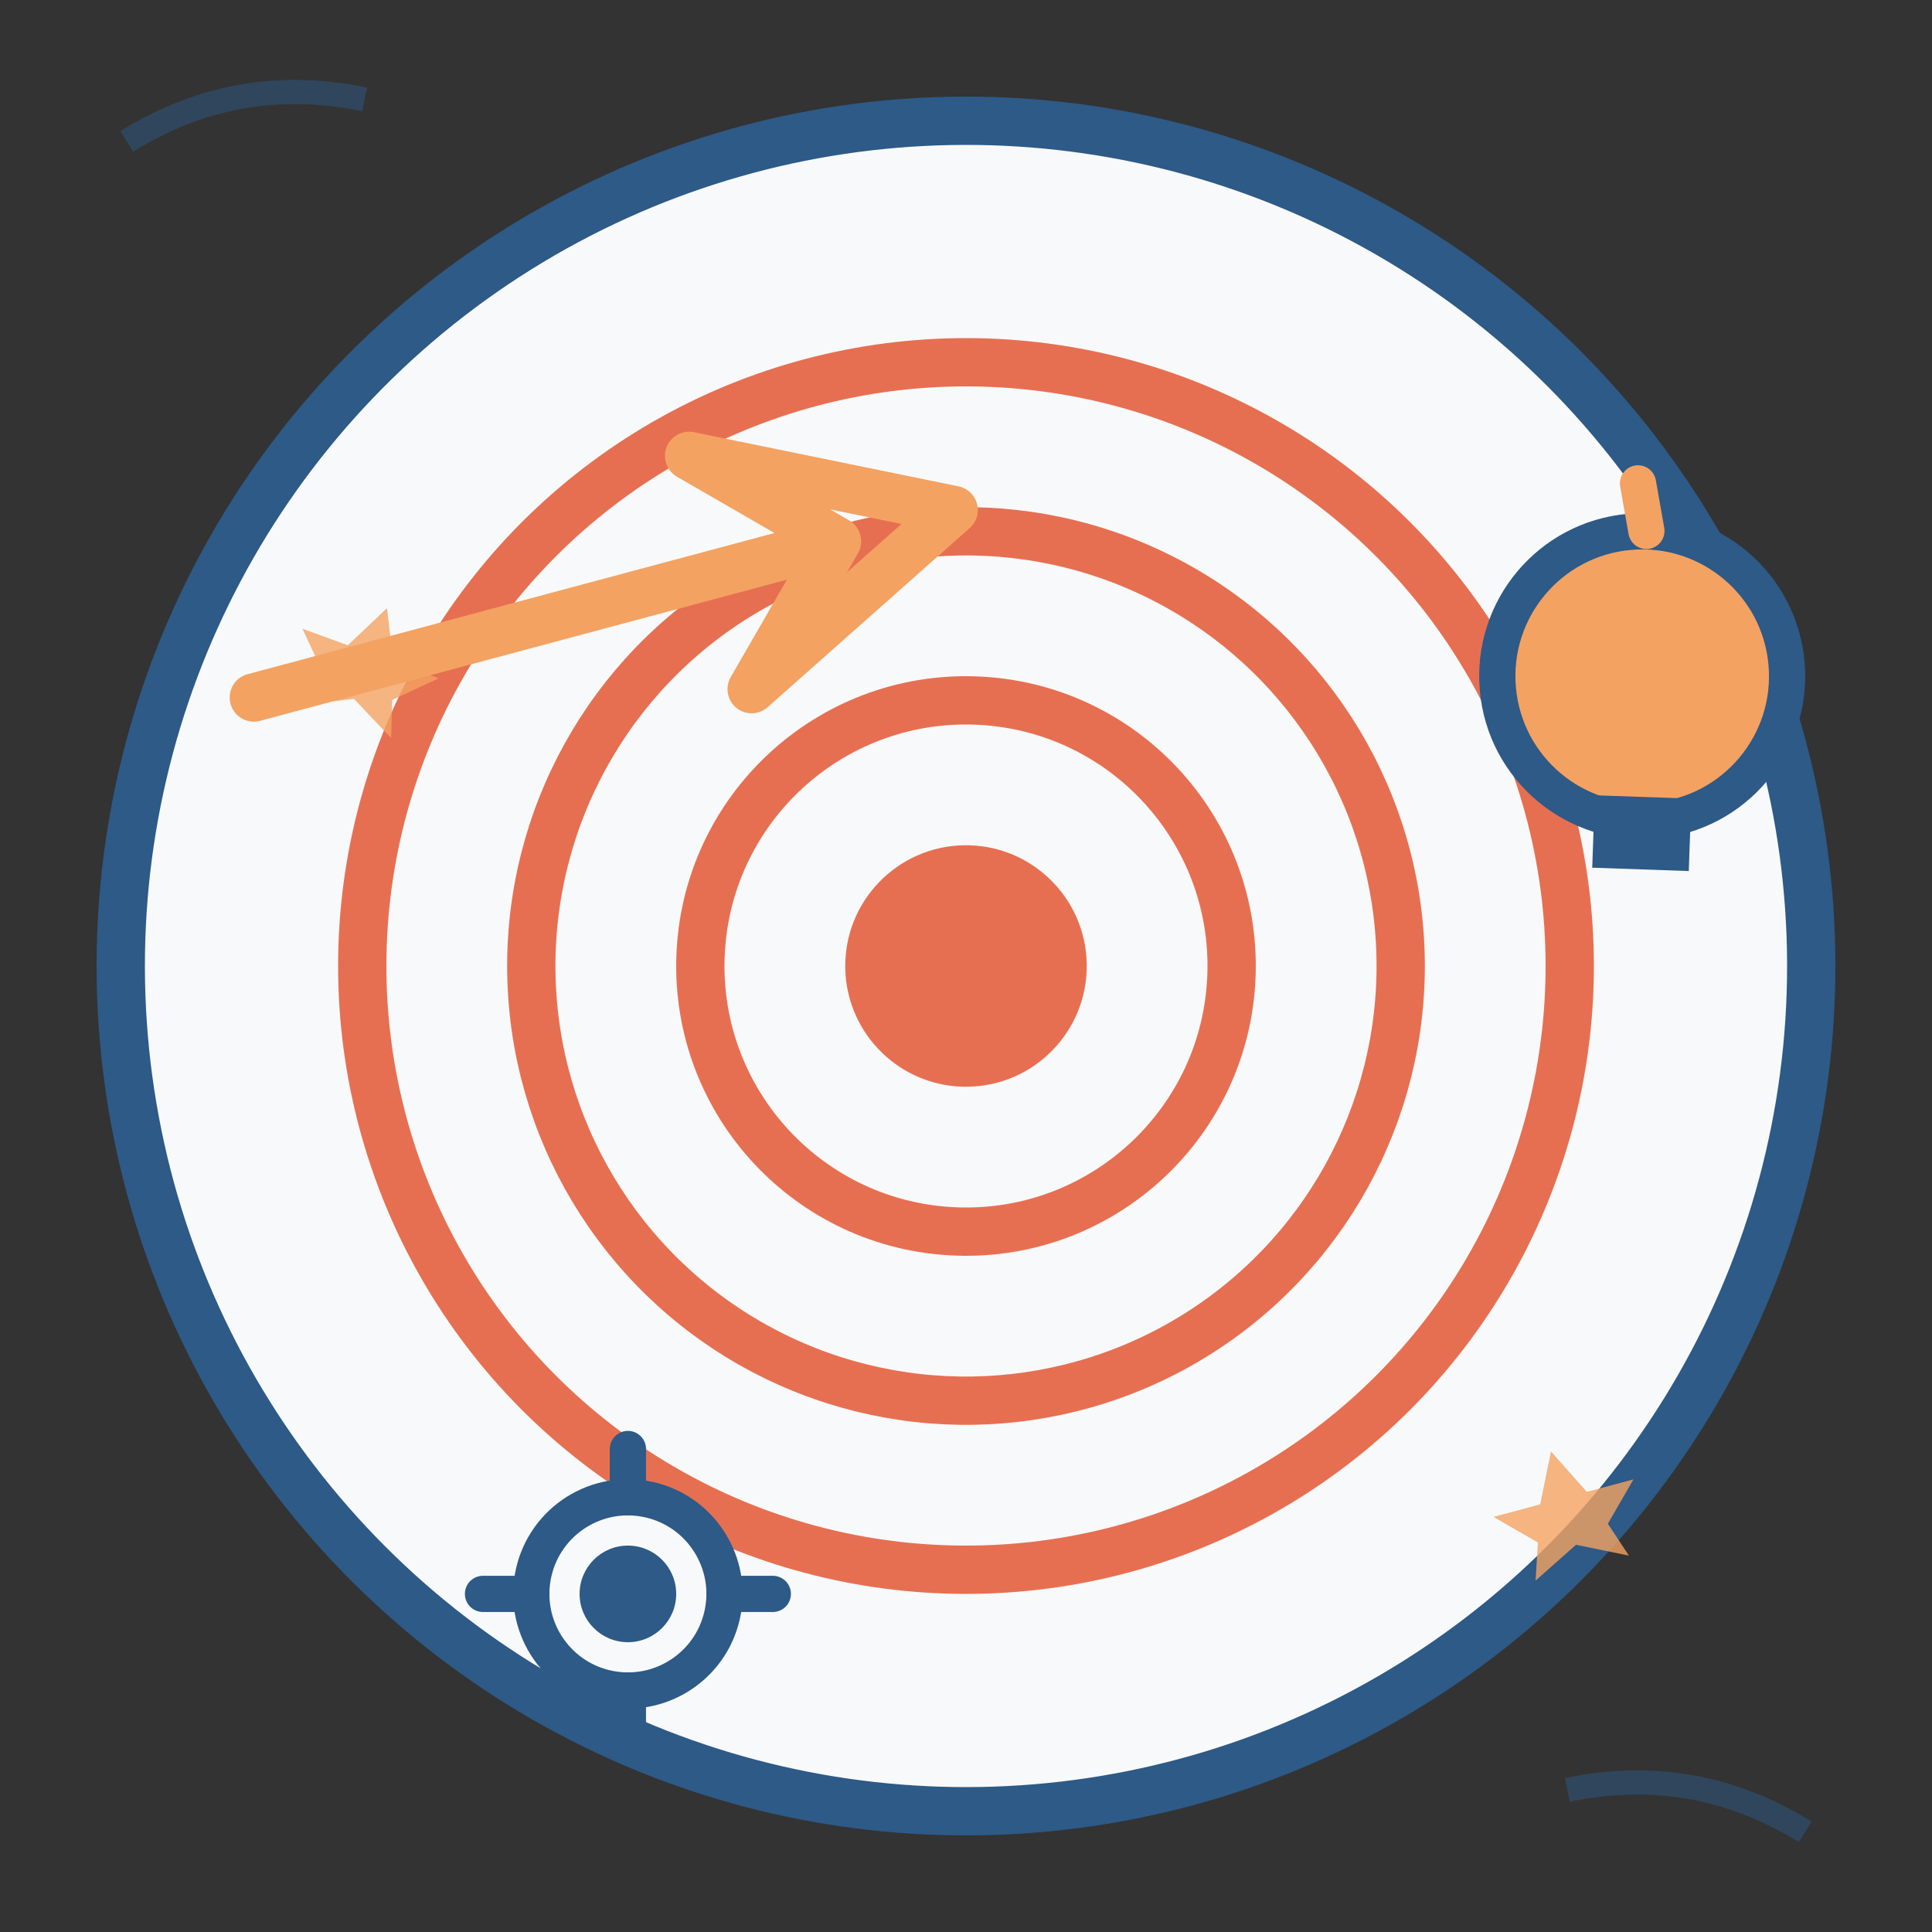 <svg width="80" height="80" viewBox="0 0 80 80" fill="none" xmlns="http://www.w3.org/2000/svg">
  <rect x="0" y="0" width="80" height="80" fill="#333333" stroke="none"/>
  <!-- Brand strategy icon with hand-drawn style -->
  
  <!-- Background circle -->
  <circle cx="40" cy="40" r="35" fill="#F8F9FA" stroke="#2D5A87" 
          stroke-width="2" transform="rotate(-2 40 40)"/>
  
  <!-- Target/bullseye -->
  <circle cx="40" cy="40" r="25" stroke="#E76F51" stroke-width="2" 
          fill="none" transform="rotate(1 40 40)"/>
  <circle cx="40" cy="40" r="18" stroke="#E76F51" stroke-width="2" 
          fill="none" transform="rotate(-1 40 40)"/>
  <circle cx="40" cy="40" r="11" stroke="#E76F51" stroke-width="2" 
          fill="none" transform="rotate(2 40 40)"/>
  <circle cx="40" cy="40" r="5" fill="#E76F51" transform="rotate(-1 40 40)"/>
  
  <!-- Arrow pointing to center -->
  <g transform="translate(10, 10) rotate(-15 15 15)">
    <path d="M0 15 L25 15 L20 10 L30 15 L20 20 L25 15" 
          stroke="#F4A261" stroke-width="2" fill="none" 
          stroke-linecap="round" stroke-linejoin="round"/>
  </g>
  
  <!-- Strategic elements around -->
  <g transform="translate(60, 20)">
    <!-- Lightbulb -->
    <circle cx="8" cy="8" r="6" fill="#F4A261" stroke="#2D5A87" 
            stroke-width="1.5" transform="rotate(-5 8 8)"/>
    <rect x="6" y="13" width="4" height="3" fill="#2D5A87" 
          transform="rotate(2 8 14)"/>
    <path d="M8 2 L8 0" stroke="#F4A261" stroke-width="1.5" 
          stroke-linecap="round" transform="rotate(-10 8 1)"/>
  </g>
  
  <!-- Gears -->
  <g transform="translate(20, 60)">
    <circle cx="6" cy="6" r="4" stroke="#2D5A87" stroke-width="1.5" 
            fill="none" transform="rotate(10 6 6)"/>
    <circle cx="6" cy="6" r="2" fill="#2D5A87"/>
    <path d="M6 0 L6 2 M12 6 L10 6 M6 12 L6 10 M0 6 L2 6" 
          stroke="#2D5A87" stroke-width="1.5" stroke-linecap="round"/>
  </g>
  
  <!-- Stars for excellence -->
  <g fill="#F4A261" opacity="0.8">
    <path d="M65 60 L66 62 L68 62 L66.5 63.5 L67 65 L65 64 L63 65 L63.5 63.5 L62 62 L64 62 Z" 
          transform="rotate(-15 65 63)"/>
    <path d="M15 25 L16 27 L18 27 L16.5 28.5 L17 30 L15 29 L13 30 L13.5 28.5 L12 27 L14 27 Z" 
          transform="rotate(20 15 28)"/>
  </g>
  
  <!-- Hand-drawn effect lines -->
  <g stroke="#2D5A87" stroke-width="1" fill="none" opacity="0.5">
    <path d="M5 5 Q10 3 15 5" transform="rotate(-10 10 4)"/>
    <path d="M65 75 Q70 73 75 75" transform="rotate(10 70 74)"/>
  </g>
</svg>
